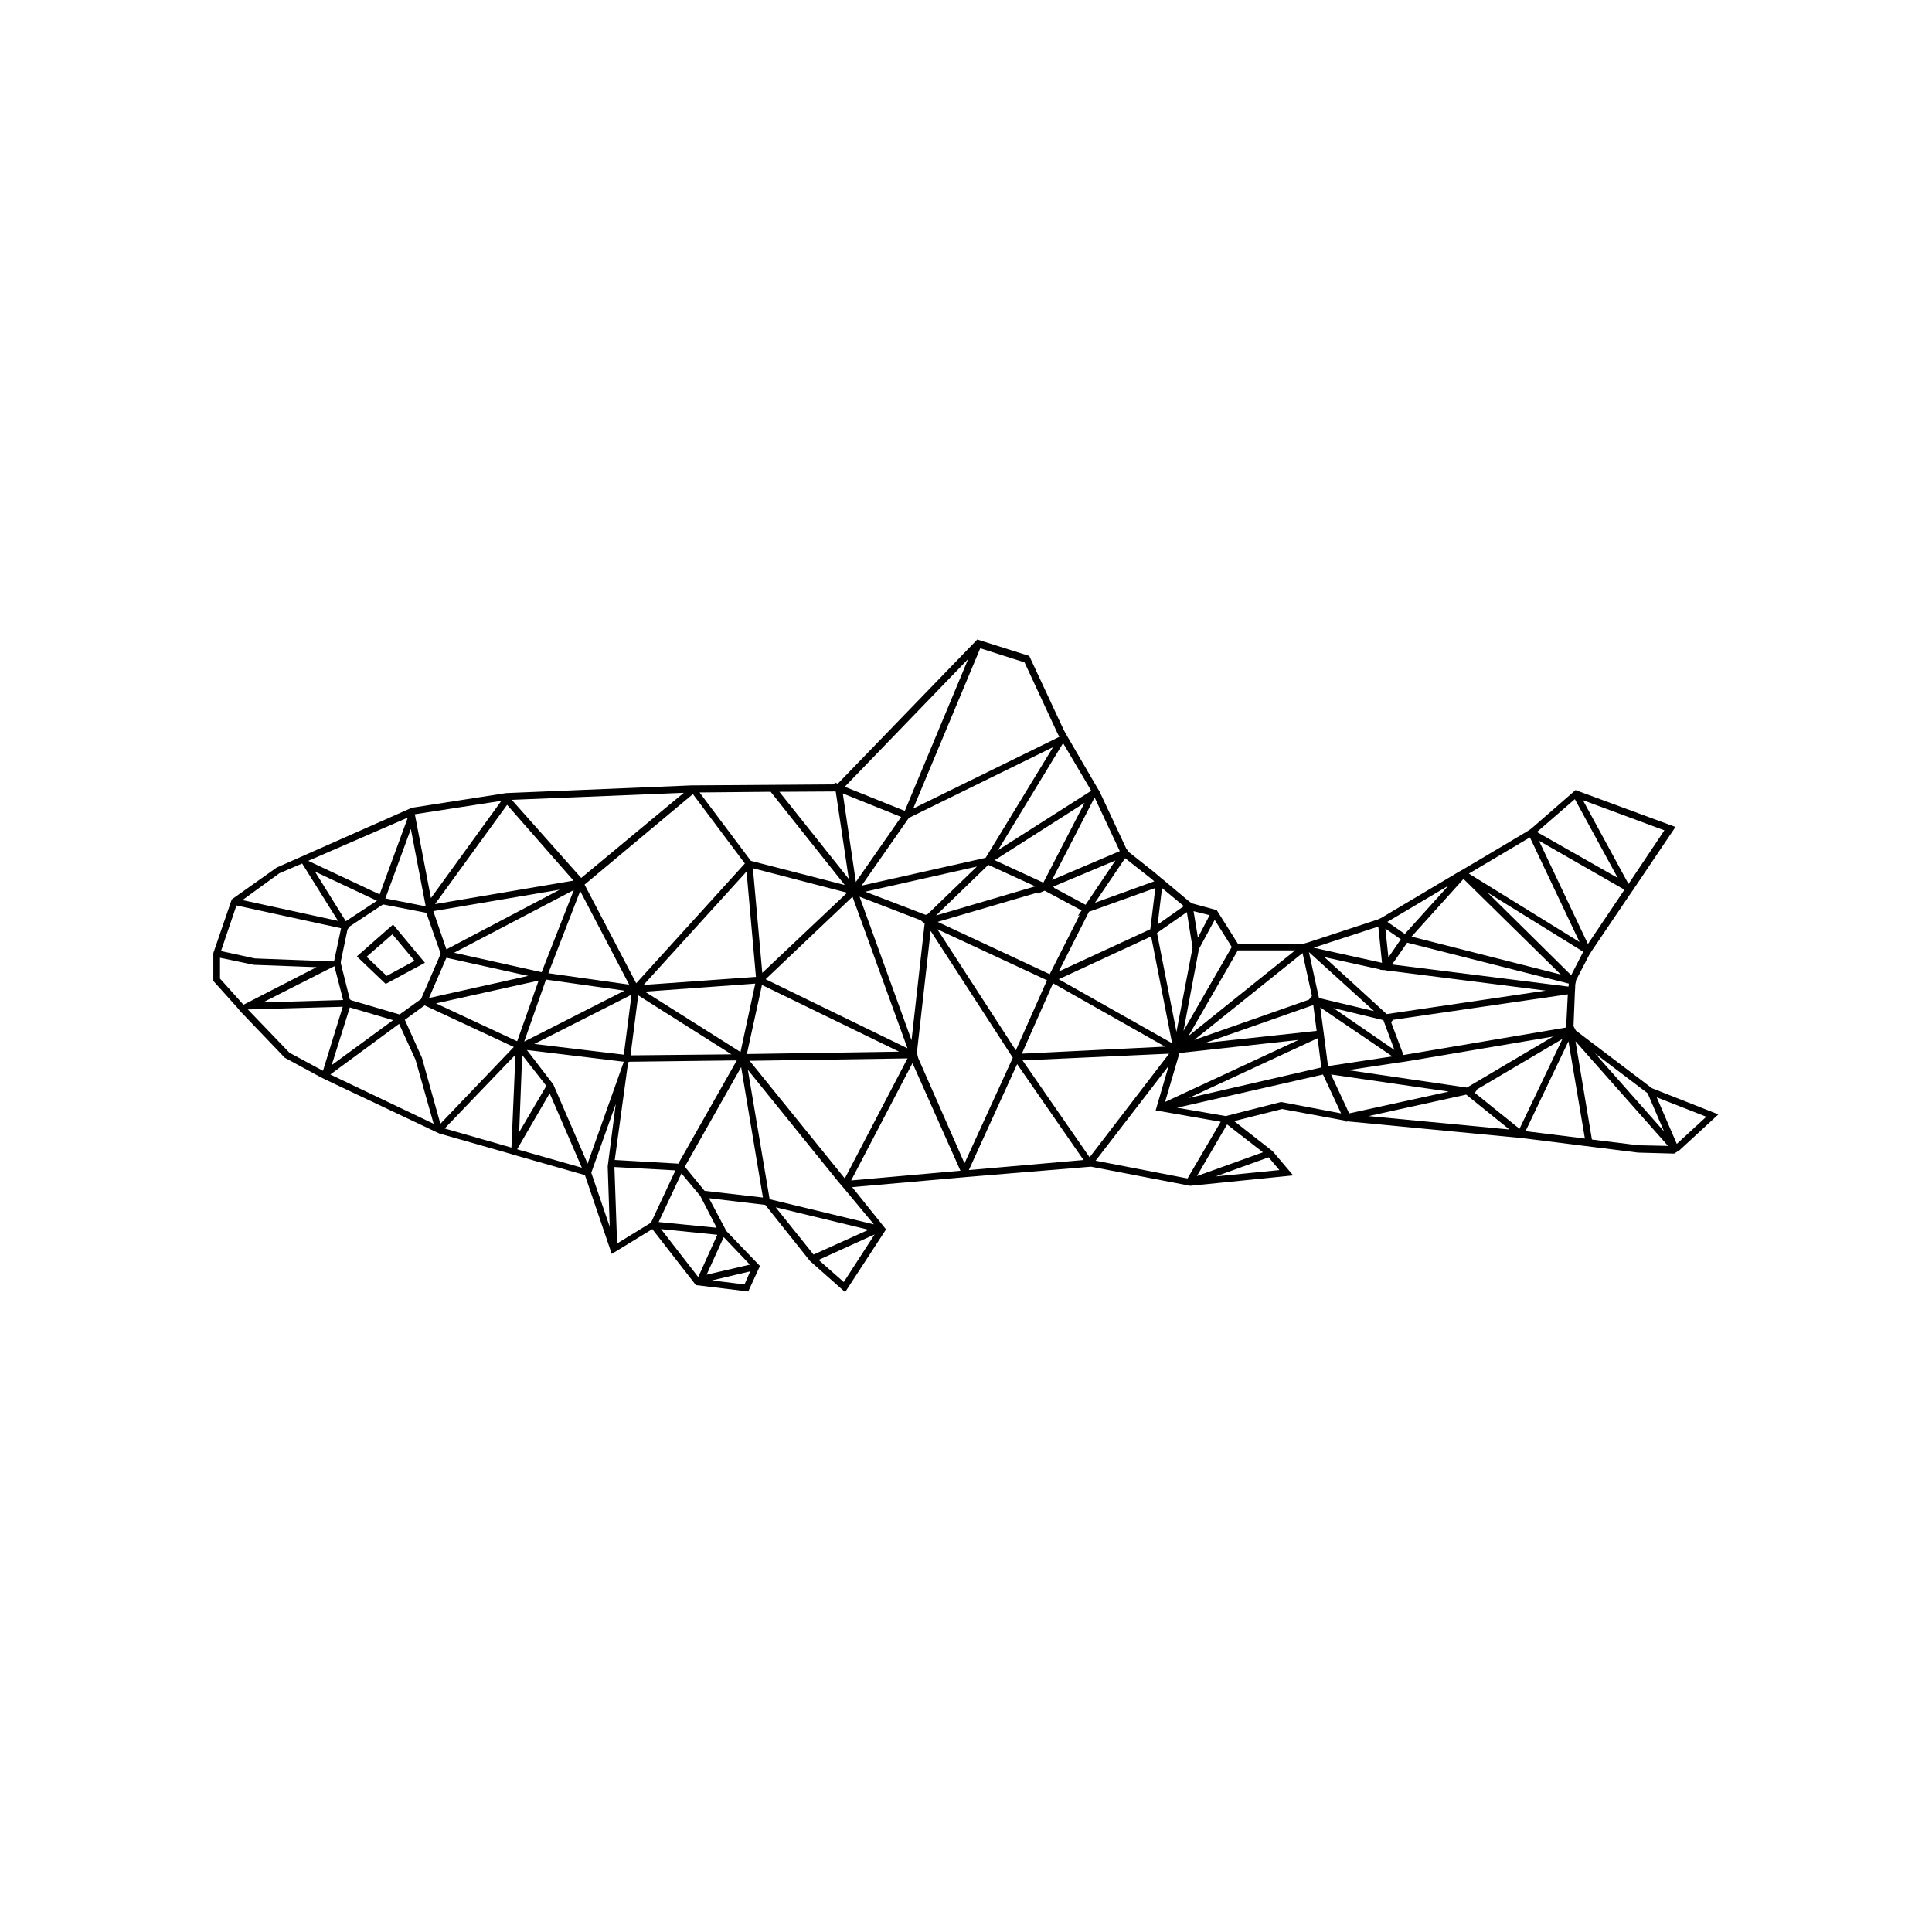 <?xml version="1.0" encoding="UTF-8"?>
<!-- Uploaded to: ICON Repo, www.svgrepo.com, Generator: ICON Repo Mixer Tools -->
<svg fill="#000000" width="800px" height="800px" version="1.1" viewBox="144 144 512 512" xmlns="http://www.w3.org/2000/svg">
 <path d="m256.61 399.15-8.441-10.133-9.598 8.441 7.644 7.289zm-8.621-7.551 5.867 7.019-7.375 4-5.332-5.066zm341.09 57.23 10.309-9.508-17.598-6.934-20.172-15.285-0.621-1.156 0.355-8.797 0.09-1.512v-0.621l0.266-1.332 3.379-6.488 0.711-1.156 10.398-15.375 0.445-0.621 11.375-16.887-26.484-9.777-11.73 10.219-1.066 0.711-17.062 10.133-1.422 0.801-20.172 11.996-0.977 0.445-18.664 6.133-0.977 0.266h-17.418l-5.598-8.887-6.488-1.777-0.711-0.445-7.019-5.867-0.355-0.266-1.867-1.602-6.844-5.422-0.711-0.977-7.109-15.195-0.18-0.266-0.535-0.891-7.82-13.418-0.891-1.602-9.152-19.641-13.773-4.356-36.969 38.215-0.891-0.355 0.09 0.535-37.059 0.266h-0.801l-49.234 2.043-24.527 3.82-0.711 0.18-35.555 15.734-11.91 8.441-4.887 14.223v7.375l6.309 7.019 0.445 0.535 0.355 0.445 11.82 12.352 9.508 5.156 0.891 0.445 0.355 0.18 30.215 14.309 19.02 5.422 0.535 0.18 19.02 5.422 7.109 20.883 10.754-6.578 11.199 14.398 0.355 0.445 13.863 1.688 3.109-6.754-8.891-9.25-4.621-8.711 14.93 1.777 11.82 14.84 9.332 8.266 10.844-16.617-8.977-11.199 30.129-2.668 33.148-2.754 26.305 5.066 27.285-2.754-5.422-6.398-10.219-8 12.707-3.199 16.797 3.109 0.09 0.266 0.535-0.09 45.5 4.356 0.891 0.09 30.484 3.82 9.598 0.266zm-0.711-1.688-5.332-12.352 13.152 5.156zm-3.375-3.289-18.309-20.707 13.953 10.574zm-25.953-27.551-43.102 7.289-3.289-8.711 0.535-0.621 46.301-6.754zm-12.352 26.84-11.82-9.508 0.621-0.977 22.574-13.332zm-45.414-15.551 13.598-2.043 0.711-0.09 2.223-0.355 37.77-6.398-22.84 13.508zm-4.531 1.156 31.195 4.531-26.395 5.777zm-63.988 21.949-17.773-25.684 38.836-1.777zm-116.24 17.328-8.977 5.512-0.711-20.262 16.176 0.891zm-60.699-43.723-4.531-10.043 5.242-3.82 23.641 11.02-19.461 20.352zm-23.195-24.262 2.312 8.977-21.238 0.621zm1.688-1.156 1.777-8.531 0.535-0.801 8.887-5.867 11.465 2.223 3.82 10.844-5.242 12.086h-0.09l-5.066 3.644-0.535 0.355-12.707-3.734-0.445-0.266-2.398-9.598zm22.484-14.84-0.266 0.09-10.398-2.043 6.754-18.395zm21.598-26.75 17.598 20.086-36.703 6.223zm63.008 15.551-28.793 31.727-13.688-26.129 28.707-23.996zm0.445 2.133 2.488 27.906-29.773 2.133zm124.06 12.797 4.531 7.199-12.797 22.219 4.09-21.684zm45.238 2.312 4.09 2.844-3.289 4.801zm46.477 12.176-39.547-10.043 13.773-15.285zm-46.477-1.156 1.156 0.266v-0.09l41.324 5.242-42.125 6.223-16.531-15.109 14.84 3.289-0.09 0.09zm-0.535 13.242 2.934 7.91-16.176-11.109zm-2.488-2.398-14.574-3.465-2.668-12.176zm-122.55 7.731-13.773-38.035 16.176 6.223 1.066 0.891zm35.281-39.637 9.777 5.242-0.977 1.422 0.445-0.18-7.91 15.641-29.688-13.859 26.66-7.82-0.18 0.355zm28.262 12.352 5.512 28.082-30.039-16.973 23.996-11.109zm-57.059-5.773 13.863-13.418 12.441 5.688zm-2.219-0.355-0.535 0.18-15.996-6.133 29.594-6.664zm31.637 17.508-8.266 18.574-20.797-32.082zm1.598 0.797 29.684 16.797-37.949 1.867zm67.809 4.356-30.395 10.664 28.707-23.02 2.488 11.375zm1.156 1.422 0.891 6.844-29.504 3.199zm-33.059 8.176 13.062-22.66h15.195zm1.066-23.371-4.266 22.305-5.156-26.219 7.91-5.512zm-11.199-4.891-24.262 11.199 8-15.82 17.598-6.309zm-17.152-6.484-8.441-4.531 0.18-0.09-0.355-0.18 16.527-6.934zm-24.082-11.82 23.816-15.195-10.93 21.152zm-2.398-0.625-32.883 7.375 12.531-17.953 38.215-18.75zm-34.395 6.402-3.465-23.461 15.465 6.223zm-0.891 3.91 14.574 40.168-37.594-18.309zm-80.605 20.262 8.441-21.773 12.977 24.797zm-1.777-0.266-23.195-5.156 31.727-16.617zm-25.238-6.047-3.465-10.133 33.504-5.688zm0 2.223 21.684 4.801-26.305 5.867zm24.441 6.043-5.688 16.086-21.508-10.043zm1.953-0.266 20.797 2.934-26.574 13.508zm22.664 4-2.043 15.906-23.73-2.844zm1.777 0.176 24.707 15.641-26.75 0.266zm1.777-0.977 29.238-2.133-3.91 18.129zm31.016-1.777 36.348 17.684-40.348 0.621zm0.086-3.199-2.488-27.727 24.973 6.488zm-118.55-26.84 16.441 7.731-8.266 5.422zm9.242 35.992 11.465 3.379-16.266 11.91zm45.68 12.621 6.398 8.176-7.199 12.266zm1.242-1.332 25.684 3.109-9.598 27.016-9.066-20.973zm23.551 14.309-2.133 16.531 0.535 15.996-4.887-14.309zm16.977 15.105-0.355 0.711-16.887-0.977 3.555-25.949h0.266v-0.09l28.527-0.355zm19.641-26.57 40.703-0.621-16.617 31.816-25.238-31.195zm43.191-2.133 3.644-32.262 21.773 33.594-12.801 27.996-12.266-27.906zm69.586 0.086 31.551-3.465-35.371 16.441zm36.613-3.91 0.977 7.731-35.105 8.086zm1.688-0.797-0.977-7.375 19.105 12.977-17.062 2.578zm64.789-12.887-46.746-5.867 4-5.777 42.836 10.844zm0.711-3.023-22.219-21.949 25.418 15.73zm4.441-8.266-12.977-27.371 22.66 12.977zm10.754-15.906-12.086-22.219 21.594 8zm-14.219-22.484 11.375 20.883-21.418-12.176zm-11.91 10.133 13.152 27.727-29.328-18.129zm-21.594 12.797-11.555 12.797-4.621-3.199zm-17.598 20.438-18.129-4 17.152-5.598zm-45.68-12.617-3.109 5.953-1.156-7.019zm-6.844-2.398-6.934 4.887 1.156-9.688zm-8.887-7.469 1.066 0.891-15.73 5.688 8-11.82zm-8.086-7.109-17.953 7.644 11.285-21.863zm-7.555-15.996-24.707 15.73 17.242-28.352zm-8.887-15.105 0.445 0.801-38.746 19.02 17.773-42.48 11.73 3.734zm-23.727-19.82-16.797 40.258-15.906-6.398zm-31.641 58.301-18.395-23.105 14.93-0.09zm-20.707-23.109 19.641 24.707-24.883-6.398-13.598-18.129zm-50.211 22.84-18.398-20.703 45.59-1.867zm-21.152-20.438-18.664 25.773-4.266-22.219zm-24.793 4.441-7.465 20.352-18.93-8.887zm-34.039 14.754 6.043-2.578 9.508 15.195-25.328-5.512zm-11.375 8.531 27.727 6.043-1.867 8.797-20.973-0.801-8.977-1.957zm-4.356 19.375v-5.512l8.977 1.867 16.617 0.621-19.371 9.953zm18.398 19.641-11.02-11.465 25.152-0.711-5.242 16.973zm10.84 5.777 18.219-13.418 4.356 9.508 4.801 16.973zm30.305 14.305 18.75-19.551-1.066 24.617zm27.816-9.328 8.531 19.73-17.152-4.887zm29.508 35.992 14.93 1.512-5.066 11.199zm22.129 14.664-8.621-1.066 10.133-2.398zm1.422-5.246-11.465 2.668 4.531-9.953zm-8.801-9.773-15.375-1.512 6.043-12.887 4.977 5.953zm-3.199-9.777-5.242-6.398 14.93-26.395 5.777 34.57zm18.84 4.356 24.617 5.953-14.574 6.578zm18.043 19.816-6.664-5.867 14.84-6.754zm7.996-15.285-27.641-6.664-5.777-34.305 23.996 29.684 1.066 1.246 0.891 1.066zm-6.043-11.641 16.262-31.105 12.707 28.527zm31.195-2.754 12.797-28.082 17.598 25.418zm33.594-2.488 19.375-25.152-3.465 11.82 17.242 3.023-8.797 15.02zm48.699 2.488-16.887 1.688 14.043-5.066zm-4.352-4.711-17.508 6.309 8-13.688zm4.797-13.332-14.664 3.734-12.887-2.223 38.66-8.797 4.801 10.309zm23.195 3.734 25.863-5.688 11.465 9.242zm52.969-19.82 4.356 25.773-15.73-1.957zm18.484 27.551-12.266-1.512-4.356-26.039 24.527 27.727z"/>
</svg>